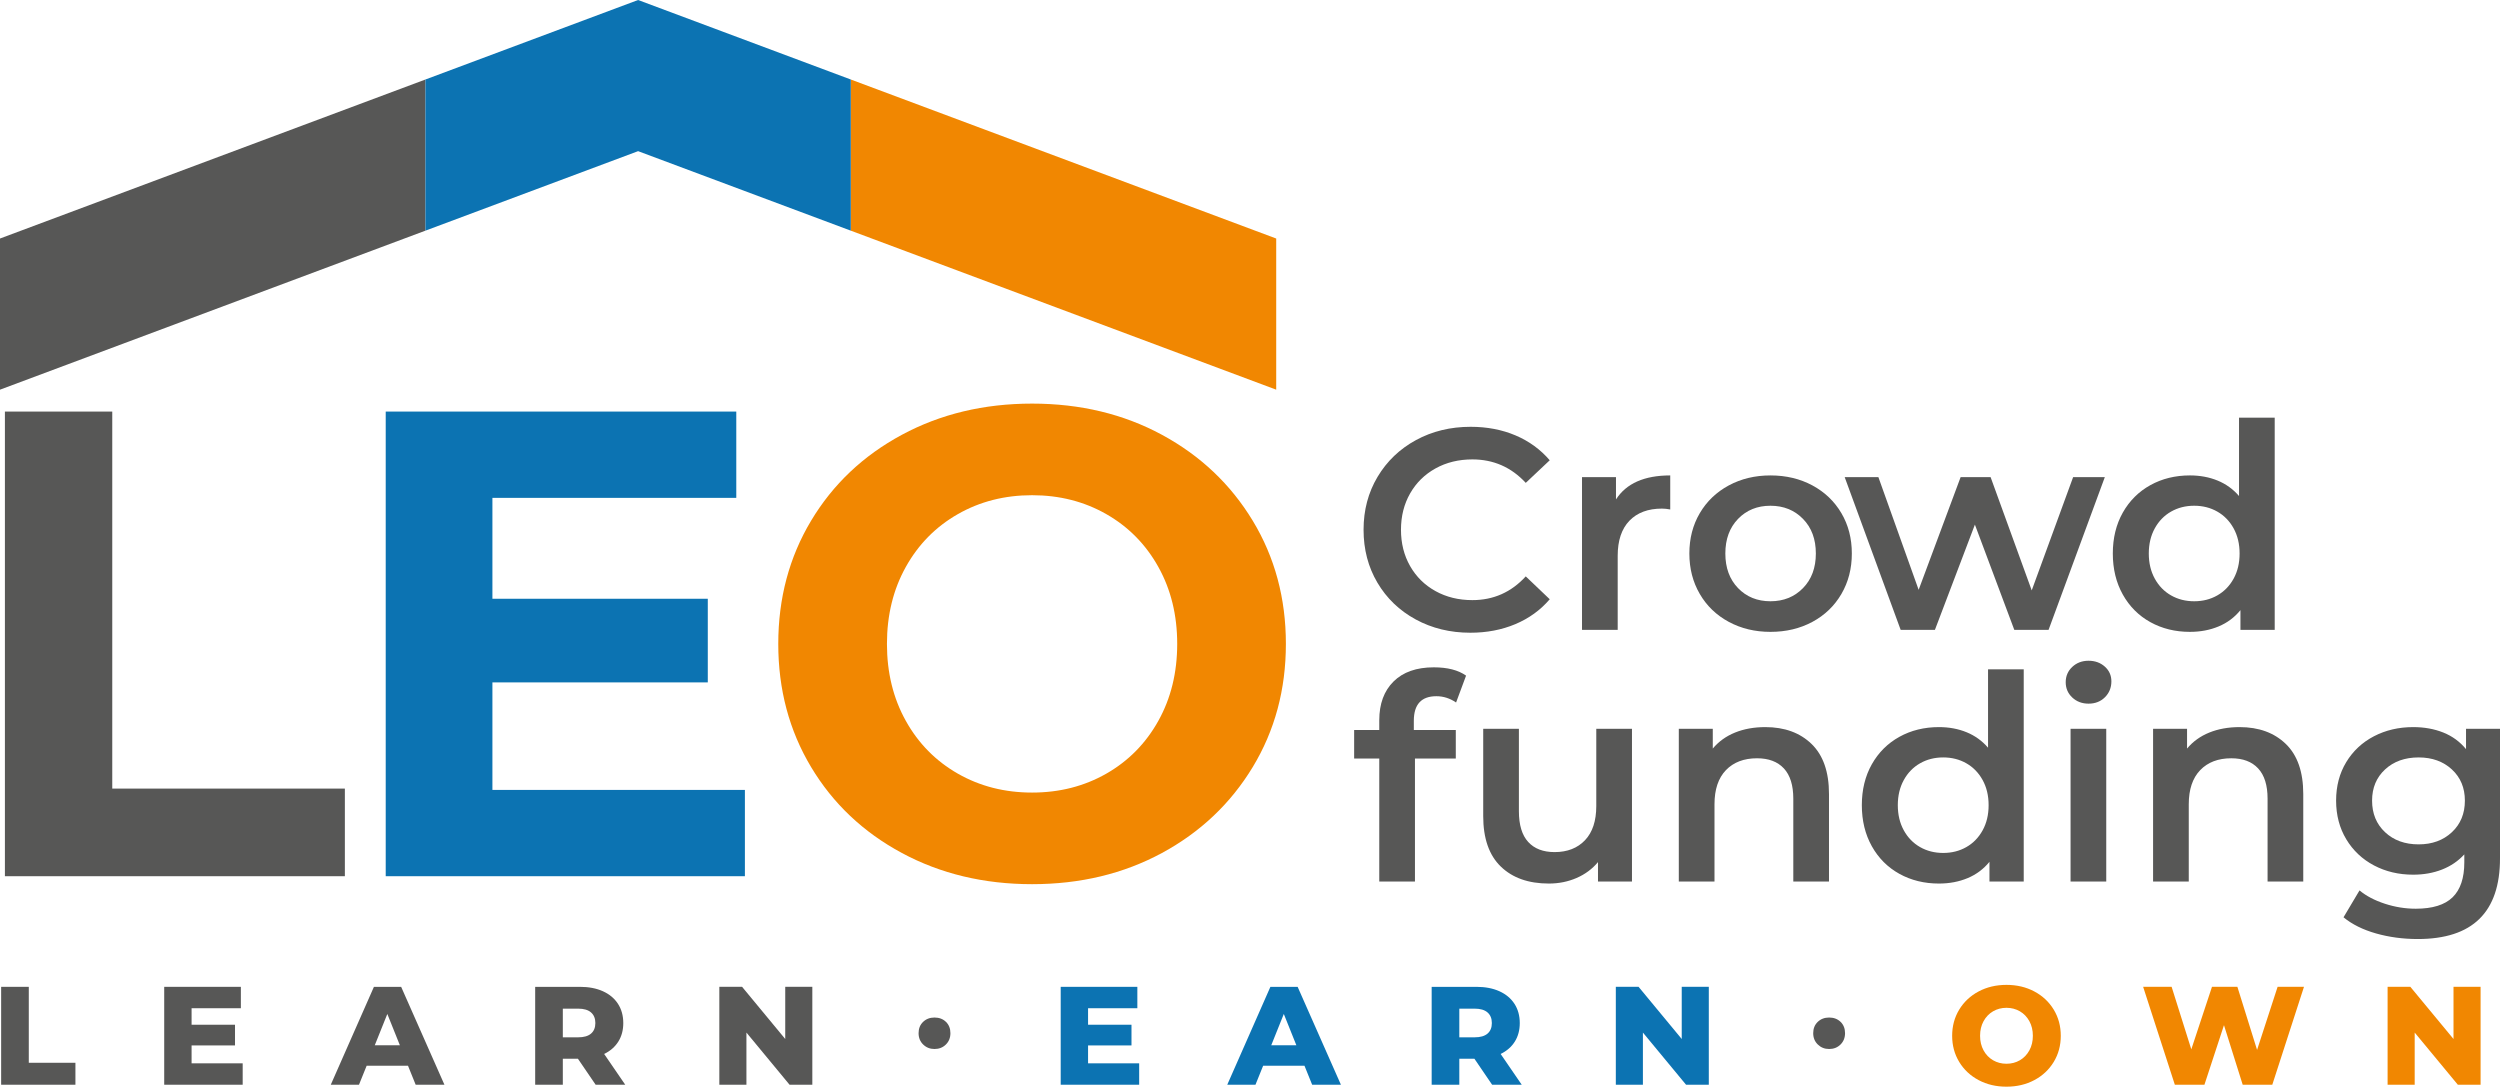 <?xml version="1.0" encoding="UTF-8"?>
<svg width="400px" height="174px" viewBox="0 0 400 174" version="1.1" xmlns="http://www.w3.org/2000/svg" xmlns:xlink="http://www.w3.org/1999/xlink">
    <title>Group 45</title>
    <g id="Page-1" stroke="none" stroke-width="1" fill="none" fill-rule="evenodd">
        <g id="Peach-Cert" transform="translate(-1597, -40)">
            <g id="Group-45" transform="translate(1597, 40)">
                <polygon id="Fill-1" fill="#575756" points="0.785 65.851 0.785 140.194 55.178 140.194 55.178 126.175 17.962 126.175 17.962 65.851"></polygon>
                <polygon id="Fill-2" fill="#0C73B2" points="119.183 126.387 119.183 140.194 61.715 140.194 61.715 65.851 117.805 65.851 117.805 79.658 78.786 79.658 78.786 95.801 113.246 95.801 113.246 109.183 78.786 109.183 78.786 126.387"></polygon>
                <path d="M177.008,123.785 C180.542,121.767 183.317,118.953 185.331,115.342 C187.346,111.731 188.353,107.626 188.353,103.023 C188.353,98.42 187.346,94.314 185.331,90.703 C183.317,87.092 180.542,84.277 177.008,82.26 C173.473,80.242 169.515,79.233 165.133,79.233 C160.749,79.233 156.791,80.242 153.257,82.26 C149.721,84.277 146.949,87.092 144.933,90.703 C142.919,94.314 141.912,98.42 141.912,103.023 C141.912,107.626 142.919,111.731 144.933,115.342 C146.949,118.953 149.721,121.767 153.257,123.785 C156.791,125.803 160.749,126.812 165.133,126.812 C169.515,126.812 173.473,125.803 177.008,123.785 M144.298,136.477 C138.112,133.149 133.27,128.564 129.772,122.723 C126.273,116.882 124.523,110.316 124.523,103.023 C124.523,95.731 126.273,89.163 129.772,83.321 C133.27,77.481 138.112,72.898 144.298,69.568 C150.482,66.241 157.427,64.577 165.133,64.577 C172.836,64.577 179.765,66.241 185.915,69.568 C192.064,72.898 196.905,77.481 200.442,83.321 C203.975,89.163 205.742,95.731 205.742,103.023 C205.742,110.316 203.975,116.882 200.442,122.723 C196.905,128.564 192.064,133.149 185.915,136.477 C179.765,139.805 172.836,141.468 165.133,141.468 C157.427,141.468 150.482,139.805 144.298,136.477" id="Fill-3" fill="#F18701"></path>
                <path d="M226.508,99.108 C223.904,97.69 221.863,95.729 220.386,93.228 C218.908,90.727 218.17,87.905 218.17,84.762 C218.17,81.62 218.917,78.798 220.41,76.297 C221.902,73.795 223.95,71.835 226.554,70.416 C229.158,68.998 232.074,68.288 235.304,68.288 C237.923,68.288 240.312,68.746 242.476,69.661 C244.638,70.576 246.465,71.904 247.958,73.642 L244.121,77.257 C241.805,74.756 238.958,73.505 235.577,73.505 C233.385,73.505 231.419,73.985 229.684,74.947 C227.947,75.908 226.592,77.242 225.617,78.95 C224.643,80.659 224.156,82.596 224.156,84.762 C224.156,86.928 224.643,88.865 225.617,90.574 C226.592,92.283 227.947,93.617 229.684,94.578 C231.419,95.538 233.385,96.019 235.577,96.019 C238.958,96.019 241.805,94.754 244.121,92.221 L247.958,95.881 C246.465,97.621 244.629,98.948 242.453,99.863 C240.275,100.778 237.876,101.236 235.258,101.236 C232.028,101.236 229.113,100.527 226.508,99.108" id="Fill-5" fill="#575756"></path>
                <path d="M267.238,76.067 L267.238,81.514 C266.75,81.421 266.308,81.376 265.912,81.376 C263.689,81.376 261.953,82.025 260.704,83.32 C259.456,84.617 258.831,86.485 258.831,88.926 L258.831,100.778 L253.121,100.778 L253.121,76.342 L258.557,76.342 L258.557,79.911 C260.201,77.348 263.096,76.067 267.238,76.067" id="Fill-7" fill="#575756"></path>
                <path d="M288.481,94.097 C289.851,92.694 290.536,90.848 290.536,88.56 C290.536,86.272 289.851,84.426 288.481,83.023 C287.111,81.62 285.374,80.919 283.273,80.919 C281.171,80.919 279.442,81.62 278.087,83.023 C276.732,84.426 276.055,86.272 276.055,88.56 C276.055,90.848 276.732,92.694 278.087,94.097 C279.442,95.501 281.171,96.202 283.273,96.202 C285.374,96.202 287.111,95.501 288.481,94.097 M276.602,99.497 C274.622,98.43 273.077,96.942 271.966,95.035 C270.854,93.129 270.298,90.971 270.298,88.56 C270.298,86.15 270.854,84 271.966,82.108 C273.077,80.217 274.622,78.738 276.602,77.669 C278.582,76.602 280.806,76.068 283.273,76.068 C285.77,76.068 288.008,76.602 289.989,77.669 C291.968,78.738 293.513,80.217 294.625,82.108 C295.738,84 296.293,86.15 296.293,88.56 C296.293,90.971 295.738,93.129 294.625,95.035 C293.513,96.942 291.968,98.43 289.989,99.497 C288.008,100.565 285.77,101.099 283.273,101.099 C280.806,101.099 278.582,100.565 276.602,99.497" id="Fill-9" fill="#575756"></path>
                <polygon id="Fill-11" fill="#575756" points="336.771 76.342 327.77 100.778 322.288 100.778 315.984 83.938 309.587 100.778 304.106 100.778 295.15 76.342 300.542 76.342 306.983 94.372 313.7 76.342 318.497 76.342 325.075 94.463 331.7 76.342"></polygon>
                <path d="M354.771,95.264 C355.867,94.639 356.736,93.747 357.376,92.588 C358.015,91.428 358.335,90.086 358.335,88.56 C358.335,87.035 358.015,85.693 357.376,84.533 C356.736,83.374 355.867,82.481 354.771,81.857 C353.675,81.232 352.441,80.918 351.071,80.918 C349.7,80.918 348.466,81.232 347.37,81.857 C346.274,82.481 345.405,83.374 344.766,84.533 C344.126,85.693 343.806,87.035 343.806,88.56 C343.806,90.086 344.126,91.428 344.766,92.588 C345.405,93.747 346.274,94.639 347.37,95.264 C348.466,95.89 349.7,96.202 351.071,96.202 C352.441,96.202 353.675,95.89 354.771,95.264 L354.771,95.264 Z M363.953,66.824 L363.953,100.778 L358.471,100.778 L358.471,97.621 C357.528,98.781 356.362,99.65 354.977,100.229 C353.591,100.808 352.06,101.098 350.385,101.098 C348.039,101.098 345.931,100.58 344.058,99.543 C342.185,98.506 340.715,97.034 339.648,95.127 C338.582,93.221 338.05,91.032 338.05,88.56 C338.05,86.089 338.582,83.908 339.648,82.016 C340.715,80.125 342.185,78.661 344.058,77.623 C345.931,76.587 348.039,76.067 350.385,76.067 C352,76.067 353.476,76.342 354.817,76.891 C356.156,77.441 357.299,78.264 358.243,79.362 L358.243,66.824 L363.953,66.824 Z" id="Fill-13" fill="#575756"></path>
                <path d="M226.211,115.33 L226.211,116.795 L232.927,116.795 L232.927,121.37 L226.394,121.37 L226.394,141.048 L220.683,141.048 L220.683,121.37 L216.663,121.37 L216.663,116.795 L220.683,116.795 L220.683,115.239 C220.683,112.616 221.445,110.548 222.968,109.038 C224.49,107.528 226.637,106.773 229.409,106.773 C231.603,106.773 233.323,107.216 234.572,108.101 L232.973,112.402 C231.998,111.731 230.947,111.394 229.82,111.394 C227.414,111.394 226.211,112.707 226.211,115.33" id="Fill-15" fill="#575756"></path>
                <path d="M261.116,116.612 L261.116,141.048 L255.678,141.048 L255.678,137.936 C254.765,139.034 253.623,139.881 252.253,140.476 C250.881,141.071 249.404,141.368 247.82,141.368 C244.562,141.368 241.996,140.461 240.123,138.645 C238.25,136.831 237.314,134.139 237.314,130.569 L237.314,116.612 L243.024,116.612 L243.024,129.791 C243.024,131.987 243.519,133.627 244.509,134.71 C245.498,135.794 246.907,136.335 248.734,136.335 C250.775,136.335 252.396,135.702 253.6,134.436 C254.803,133.17 255.405,131.347 255.405,128.967 L255.405,116.612 L261.116,116.612 Z" id="Fill-17" fill="#575756"></path>
                <path d="M289.852,119.037 C291.709,120.837 292.639,123.507 292.639,127.045 L292.639,141.048 L286.928,141.048 L286.928,127.777 C286.928,125.642 286.426,124.033 285.421,122.949 C284.415,121.867 282.983,121.325 281.127,121.325 C279.025,121.325 277.364,121.958 276.146,123.224 C274.928,124.491 274.319,126.313 274.319,128.693 L274.319,141.048 L268.609,141.048 L268.609,116.611 L274.045,116.611 L274.045,119.769 C274.988,118.641 276.176,117.787 277.608,117.207 C279.039,116.628 280.654,116.337 282.451,116.337 C285.527,116.337 287.995,117.238 289.852,119.037" id="Fill-19" fill="#575756"></path>
                <path d="M314.614,135.534 C315.71,134.909 316.579,134.017 317.219,132.857 C317.858,131.698 318.178,130.355 318.178,128.829 C318.178,127.305 317.858,125.962 317.219,124.803 C316.579,123.644 315.71,122.751 314.614,122.126 C313.518,121.501 312.284,121.188 310.914,121.188 C309.543,121.188 308.309,121.501 307.213,122.126 C306.117,122.751 305.248,123.644 304.609,124.803 C303.969,125.962 303.649,127.305 303.649,128.829 C303.649,130.355 303.969,131.698 304.609,132.857 C305.248,134.017 306.117,134.909 307.213,135.534 C308.309,136.159 309.543,136.471 310.914,136.471 C312.284,136.471 313.518,136.159 314.614,135.534 L314.614,135.534 Z M323.796,107.093 L323.796,141.048 L318.314,141.048 L318.314,137.891 C317.371,139.05 316.205,139.919 314.82,140.499 C313.434,141.078 311.903,141.368 310.228,141.368 C307.882,141.368 305.774,140.85 303.901,139.813 C302.028,138.776 300.558,137.303 299.491,135.397 C298.425,133.49 297.893,131.301 297.893,128.829 C297.893,126.359 298.425,124.178 299.491,122.286 C300.558,120.395 302.028,118.931 303.901,117.893 C305.774,116.856 307.882,116.337 310.228,116.337 C311.843,116.337 313.319,116.611 314.66,117.161 C315.999,117.71 317.142,118.533 318.086,119.632 L318.086,107.093 L323.796,107.093 Z" id="Fill-21" fill="#575756"></path>
                <path d="M331.29,141.048 L337,141.048 L337,116.612 L331.29,116.612 L331.29,141.048 Z M331.563,111.601 C330.863,110.945 330.513,110.129 330.513,109.153 C330.513,108.176 330.863,107.361 331.563,106.704 C332.263,106.049 333.132,105.72 334.168,105.72 C335.203,105.72 336.07,106.033 336.772,106.659 C337.472,107.285 337.822,108.07 337.822,109.015 C337.822,110.022 337.48,110.868 336.794,111.556 C336.109,112.242 335.233,112.585 334.168,112.585 C333.132,112.585 332.263,112.257 331.563,111.601 L331.563,111.601 Z" id="Fill-23" fill="#575756"></path>
                <path d="M365.736,119.037 C367.592,120.837 368.522,123.507 368.522,127.045 L368.522,141.048 L362.812,141.048 L362.812,127.777 C362.812,125.642 362.309,124.033 361.304,122.949 C360.298,121.867 358.867,121.325 357.01,121.325 C354.909,121.325 353.247,121.958 352.03,123.224 C350.811,124.491 350.202,126.313 350.202,128.693 L350.202,141.048 L344.492,141.048 L344.492,116.611 L349.928,116.611 L349.928,119.769 C350.872,118.641 352.06,117.787 353.492,117.207 C354.922,116.628 356.537,116.337 358.334,116.337 C361.41,116.337 363.878,117.238 365.736,119.037" id="Fill-25" fill="#575756"></path>
                <path d="M392.302,133.154 C393.688,131.858 394.381,130.172 394.381,128.098 C394.381,126.054 393.688,124.391 392.302,123.11 C390.915,121.829 389.142,121.188 386.979,121.188 C384.786,121.188 382.997,121.829 381.611,123.11 C380.225,124.391 379.533,126.054 379.533,128.098 C379.533,130.172 380.225,131.858 381.611,133.154 C382.997,134.452 384.786,135.099 386.979,135.099 C389.142,135.099 390.915,134.452 392.302,133.154 L392.302,133.154 Z M400,116.612 L400,137.341 C400,145.944 395.614,150.245 386.843,150.245 C384.497,150.245 382.274,149.948 380.172,149.353 C378.071,148.759 376.334,147.896 374.964,146.768 L377.522,142.467 C378.588,143.351 379.936,144.06 381.566,144.594 C383.195,145.127 384.847,145.395 386.522,145.395 C389.202,145.395 391.167,144.784 392.417,143.565 C393.664,142.345 394.29,140.484 394.29,137.982 L394.29,136.7 C393.313,137.769 392.127,138.577 390.726,139.126 C389.324,139.675 387.786,139.949 386.111,139.949 C383.797,139.949 381.703,139.454 379.83,138.463 C377.957,137.472 376.479,136.076 375.398,134.275 C374.317,132.475 373.776,130.416 373.776,128.098 C373.776,125.779 374.317,123.728 375.398,121.943 C376.479,120.158 377.957,118.778 379.83,117.802 C381.703,116.826 383.797,116.337 386.111,116.337 C387.878,116.337 389.484,116.627 390.932,117.206 C392.377,117.786 393.588,118.671 394.564,119.861 L394.564,116.612 L400,116.612 Z" id="Fill-26" fill="#575756"></path>
                <polygon id="Fill-27" fill="#575756" points="0.183 157.893 4.606 157.893 4.606 170.044 12.068 170.044 12.068 173.557 0.183 173.557"></polygon>
                <polygon id="Fill-28" fill="#575756" points="38.829 170.133 38.829 173.556 26.274 173.556 26.274 157.894 38.539 157.894 38.539 161.317 30.653 161.317 30.653 163.957 37.601 163.957 37.601 167.269 30.653 167.269 30.653 170.133"></polygon>
                <path d="M63.982,167.247 L61.972,162.234 L59.961,167.247 L63.982,167.247 Z M65.279,170.514 L58.666,170.514 L57.437,173.556 L52.925,173.556 L59.828,157.894 L64.184,157.894 L71.109,173.556 L66.507,173.556 L65.279,170.514 Z" id="Fill-29" fill="#575756"></path>
                <path d="M94.564,161.988 C94.103,161.586 93.418,161.384 92.509,161.384 L90.052,161.384 L90.052,165.971 L92.509,165.971 C93.418,165.971 94.103,165.773 94.564,165.379 C95.026,164.983 95.257,164.42 95.257,163.69 C95.257,162.958 95.026,162.391 94.564,161.988 L94.564,161.988 Z M92.465,169.394 L90.052,169.394 L90.052,173.556 L85.629,173.556 L85.629,157.894 L92.777,157.894 C94.192,157.894 95.421,158.129 96.463,158.598 C97.506,159.068 98.31,159.74 98.876,160.612 C99.442,161.485 99.725,162.511 99.725,163.69 C99.725,164.823 99.46,165.812 98.932,166.653 C98.402,167.496 97.648,168.157 96.664,168.634 L100.037,173.556 L95.302,173.556 L92.465,169.394 Z" id="Fill-30" fill="#575756"></path>
                <polygon id="Fill-31" fill="#575756" points="129.972 157.893 129.972 173.557 126.33 173.557 119.428 165.21 119.428 173.557 115.093 173.557 115.093 157.893 118.735 157.893 125.638 166.24 125.638 157.893"></polygon>
                <path d="M147.71,167.123 C147.218,166.646 146.973,166.042 146.973,165.311 C146.973,164.565 147.215,163.961 147.699,163.498 C148.183,163.036 148.79,162.805 149.519,162.805 C150.264,162.805 150.875,163.036 151.351,163.498 C151.828,163.961 152.066,164.565 152.066,165.311 C152.066,166.042 151.824,166.646 151.34,167.123 C150.857,167.601 150.249,167.84 149.519,167.84 C148.805,167.84 148.202,167.601 147.71,167.123" id="Fill-32" fill="#575756"></path>
                <polygon id="Fill-33" fill="#0C73B2" points="182.267 170.133 182.267 173.556 169.712 173.556 169.712 157.894 181.976 157.894 181.976 161.317 174.09 161.317 174.09 163.957 181.038 163.957 181.038 167.269 174.09 167.269 174.09 170.133"></polygon>
                <path d="M207.42,167.247 L205.41,162.234 L203.398,167.247 L207.42,167.247 Z M208.715,170.514 L202.103,170.514 L200.875,173.556 L196.362,173.556 L203.264,157.894 L207.621,157.894 L214.546,173.556 L209.945,173.556 L208.715,170.514 Z" id="Fill-34" fill="#0C73B2"></path>
                <path d="M238.002,161.988 C237.541,161.586 236.855,161.384 235.948,161.384 L233.49,161.384 L233.49,165.971 L235.948,165.971 C236.855,165.971 237.541,165.773 238.002,165.379 C238.464,164.983 238.696,164.42 238.696,163.69 C238.696,162.958 238.464,162.391 238.002,161.988 L238.002,161.988 Z M235.903,169.394 L233.49,169.394 L233.49,173.556 L229.067,173.556 L229.067,157.894 L236.216,157.894 C237.63,157.894 238.86,158.129 239.901,158.598 C240.943,159.068 241.748,159.74 242.314,160.612 C242.88,161.485 243.163,162.511 243.163,163.69 C243.163,164.823 242.899,165.812 242.371,166.653 C241.841,167.496 241.085,168.157 240.103,168.634 L243.476,173.556 L238.74,173.556 L235.903,169.394 Z" id="Fill-35" fill="#0C73B2"></path>
                <polygon id="Fill-36" fill="#0C73B2" points="273.409 157.893 273.409 173.557 269.768 173.557 262.865 165.21 262.865 173.557 258.532 173.557 258.532 157.893 262.173 157.893 269.077 166.24 269.077 157.893"></polygon>
                <path d="M290.851,167.123 C290.36,166.646 290.113,166.042 290.113,165.311 C290.113,164.565 290.356,163.961 290.84,163.498 C291.324,163.036 291.931,162.805 292.661,162.805 C293.405,162.805 294.015,163.036 294.493,163.498 C294.969,163.961 295.207,164.565 295.207,165.311 C295.207,166.042 294.964,166.646 294.482,167.123 C293.997,167.601 293.39,167.84 292.661,167.84 C291.945,167.84 291.342,167.601 290.851,167.123" id="Fill-37" fill="#575756"></path>
                <path d="M323.18,169.641 C323.82,169.268 324.326,168.742 324.698,168.063 C325.07,167.385 325.258,166.606 325.258,165.725 C325.258,164.845 325.07,164.066 324.698,163.387 C324.326,162.708 323.82,162.182 323.18,161.809 C322.539,161.436 321.825,161.249 321.035,161.249 C320.246,161.249 319.531,161.436 318.89,161.809 C318.25,162.182 317.743,162.708 317.371,163.387 C316.999,164.066 316.813,164.845 316.813,165.725 C316.813,166.606 316.999,167.385 317.371,168.063 C317.743,168.742 318.25,169.268 318.89,169.641 C319.531,170.014 320.246,170.2 321.035,170.2 C321.825,170.2 322.539,170.014 323.18,169.641 M316.579,172.818 C315.26,172.117 314.226,171.148 313.473,169.909 C312.721,168.671 312.345,167.276 312.345,165.725 C312.345,164.174 312.721,162.779 313.473,161.541 C314.226,160.302 315.26,159.334 316.579,158.632 C317.896,157.931 319.382,157.58 321.035,157.58 C322.689,157.58 324.173,157.931 325.491,158.632 C326.81,159.334 327.845,160.302 328.597,161.541 C329.349,162.779 329.725,164.174 329.725,165.725 C329.725,167.276 329.349,168.671 328.597,169.909 C327.845,171.148 326.81,172.117 325.491,172.818 C324.173,173.52 322.689,173.869 321.035,173.869 C319.382,173.869 317.896,173.52 316.579,172.818" id="Fill-38" fill="#F18701"></path>
                <polygon id="Fill-39" fill="#F18701" points="368.637 157.893 363.567 173.557 358.831 173.557 355.836 164.025 352.709 173.557 347.974 173.557 342.903 157.893 347.46 157.893 350.609 167.896 353.916 157.893 357.982 157.893 361.132 167.985 364.416 157.893"></polygon>
                <polygon id="Fill-40" fill="#F18701" points="396.894 157.893 396.894 173.557 393.253 173.557 386.35 165.21 386.35 173.557 382.016 173.557 382.016 157.893 385.657 157.893 392.561 166.24 392.561 157.893"></polygon>
                <polygon id="Fill-41" fill="#575756" points="0 38.164 68.066 12.721 68.066 20.288 68.066 29.339 68.066 36.906 0 62.349 0 54.782 0 45.732"></polygon>
                <polygon id="Fill-42" fill="#F18701" points="204.194 38.164 136.128 12.721 136.128 20.288 136.128 29.339 136.128 36.906 204.194 62.349 204.194 54.782 204.194 45.732"></polygon>
                <polygon id="Fill-43" fill="#0C73B2" points="102.097 0 68.066 12.721 68.066 20.288 68.066 29.339 68.066 36.906 102.097 24.185 136.127 36.906 136.127 29.339 136.127 20.288 136.127 12.721"></polygon>
            </g>
        </g>
    </g>
</svg>